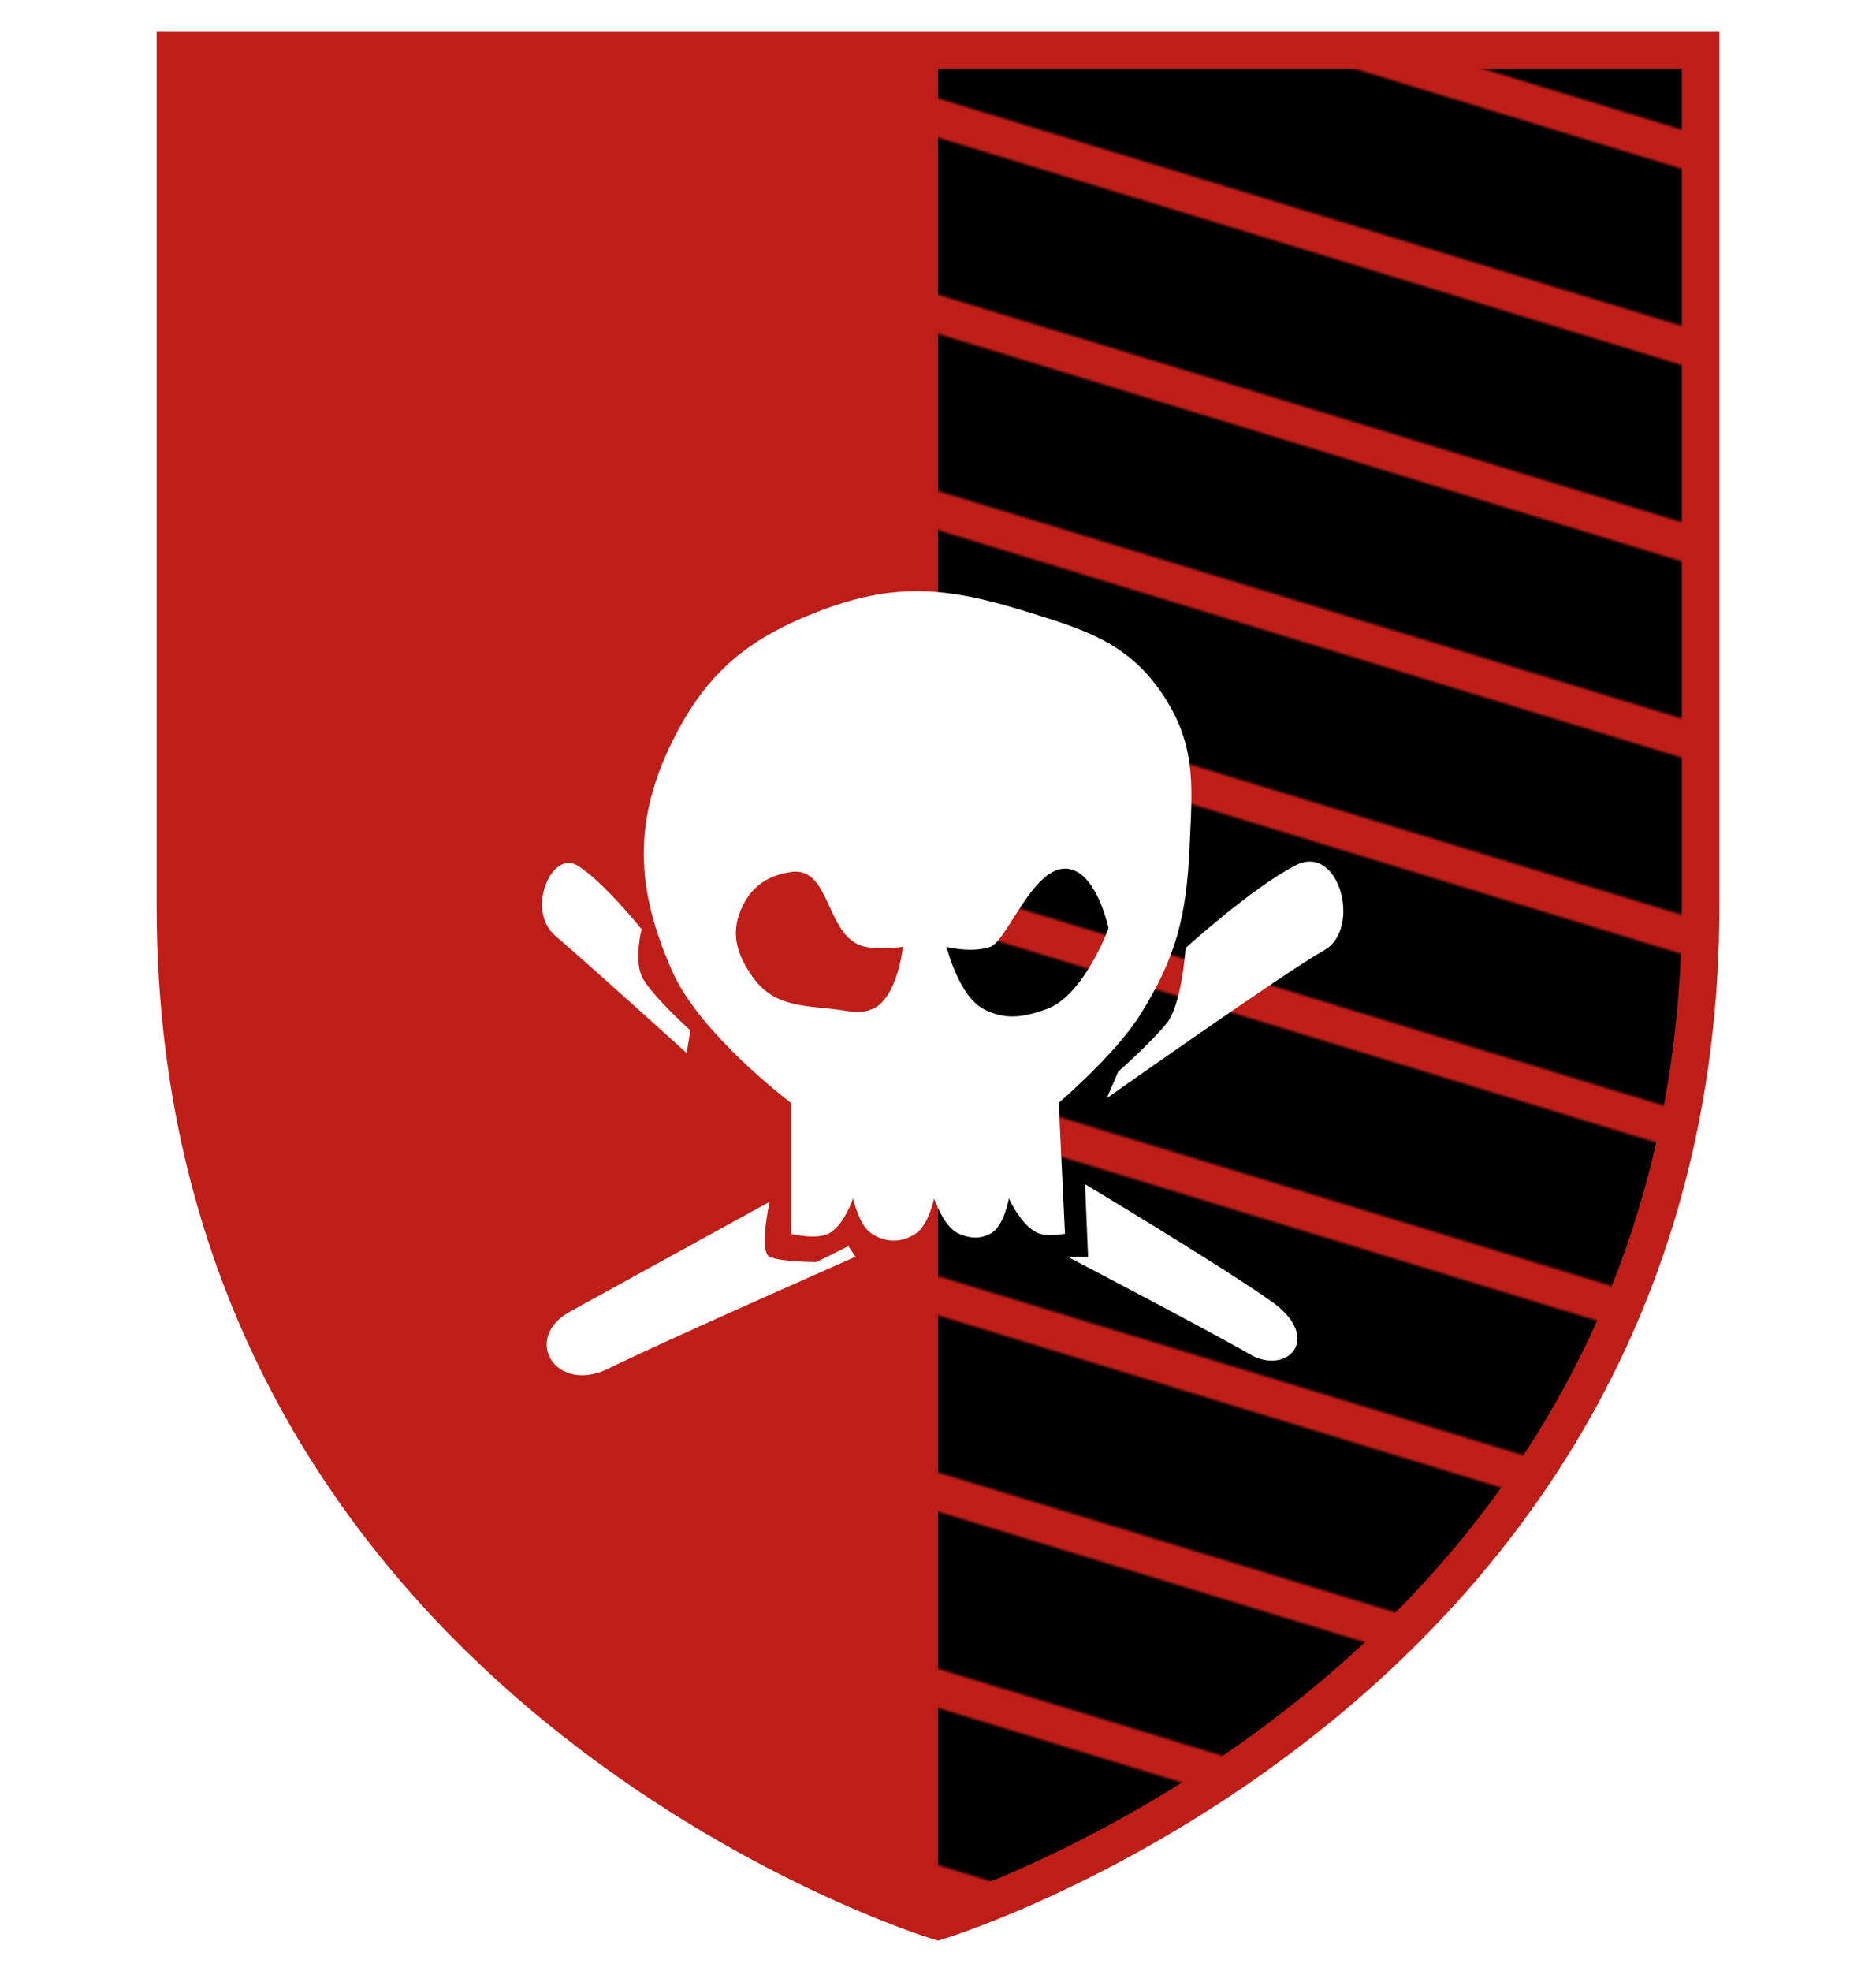 <svg width="500px" height="525px" viewBox="0 0 500 500" xmlns="http://www.w3.org/2000/svg" preserveAspectRatio="xMidYMid meet">
    <defs>
      <clipPath id="formato">
        <path d="M46.75,0.807L46.75,0.807v227.992c0,208.528,203.24,270.395,203.24,270.395s203.26-61.866,203.26-270.395V0.807H46.75z"/>
      </clipPath>
    </defs>

    <g id="fundo" fill="#bf1d17" x="0">
      <path d="M46.75,0.807L46.75,0.807v227.992c0,208.528,203.24,270.395,203.24,270.395s203.26-61.866,203.26-270.395V0.807H46.75z"/>
    </g>

    
  <g id="estampa1" fill="#000000" x="0" clip-path="url(#formato)">
    <defs>
      <clipPath id="formato-corte">
          <rect x="250" y="0" width="250" height="500"></rect>
      </clipPath>

      <pattern id="Pattern" width="250" height="50" patternUnits="userSpaceOnUse">
          <rect width="250" height="40"></rect>
      </pattern>
    </defs>

    <g clip-path="url(#formato-corte)">
      <rect fill="url(#Pattern)" x="150" y="-130" width="500" height="600" transform="rotate(17 0 0)"></rect>
    </g>
  </g>


    <g id="borda" fill="none" stroke="#bf1d17" stroke-width="10" x="0">
      <path d="M46.75,0.807L46.75,0.807v227.992c0,208.528,203.24,270.395,203.24,270.395s203.26-61.866,203.26-270.395V0.807H46.75z"/>
    </g>

    
<g id="adorno" transform="scale(2) translate(64, 65)" data-nome="caveira branca"> <path fill-rule="evenodd" clip-rule="evenodd" d="M87.882 63.992C84.576 69.233 77.089 75.622 77.089 75.622L77.92 93.065C77.92 93.065 75.843 93.431 74.599 93.065C72.244 92.373 70.448 88.346 70.448 88.346C70.448 88.346 69.818 92.126 67.957 93.065C66.51 93.796 65.303 93.688 63.806 93.065C61.725 92.2 60.485 88.346 60.485 88.346C60.485 88.346 59.751 91.944 57.995 93.065C56.082 94.287 54.096 94.287 52.183 93.065C50.427 91.944 49.693 88.346 49.693 88.346C49.693 88.346 48.41 92.104 46.372 93.065C44.613 93.895 41.391 93.065 41.391 93.065V75.622C41.391 75.622 29.352 66.569 25.617 58.178C20.736 47.213 20.293 38.201 25.617 27.444C30.204 18.175 35.864 13.645 45.542 10C55.251 6.344 62.19 6.957 72.108 10C72.278 10.052 72.447 10.104 72.615 10.155C80.7 12.633 86.578 14.434 91.203 21.629C95.179 27.814 94.934 32.934 94.598 39.981C94.573 40.498 94.548 41.026 94.524 41.565C94.116 50.69 92.756 56.267 87.882 63.992ZM51.353 54.855C53.261 55.237 56.334 54.855 56.334 54.855C56.334 54.855 55.565 61.853 52.183 63.162C50.788 63.702 49.736 63.538 48.446 63.336C48.058 63.275 47.649 63.211 47.202 63.162C46.769 63.114 46.343 63.071 45.926 63.028C42.019 62.631 38.815 62.305 36.41 59.009C34.272 56.079 33.31 53.2 34.749 49.871C36.036 46.895 38.184 45.371 41.391 44.888C44.229 44.459 45.348 46.895 46.535 49.477C47.625 51.846 48.771 54.339 51.353 54.855ZM67.957 54.855C65.467 55.711 62.146 54.855 62.146 54.855C62.146 54.855 63.758 61.443 67.127 63.162C70.015 64.635 72.371 64.239 75.429 63.162C80.446 61.394 83.731 52.363 83.731 52.363C83.731 52.363 82.492 46.523 79.58 44.888C76.161 42.968 73.299 47.484 71.032 51.062C69.841 52.941 68.815 54.561 67.957 54.855ZM85 71.501C85 71.501 89.5 67.502 91.5 65.001C93.5 62.5 94 55.001 94 55.001C94 55.001 102.865 46.962 108.682 43.981C114.5 41.001 117.5 52.501 112.458 55.308C107.416 58.116 83.5 75.001 83.5 75.001L85 71.501ZM12.874 43.981C16.248 45.963 21.5 52.501 21.5 52.501C21.5 52.501 20.5 56.436 21.5 58.718C22.5 61 28 66.001 28 66.001L27.5 69.001C27.5 69.001 14.084 56.841 10.042 53.421C6 50 9.5 42 12.874 43.981ZM80.595 86.458L81 96.129H78.272C78.272 96.129 97.594 106.224 102.547 109.112C107.5 112 112.458 107 105.379 102.033C98.299 97.065 80.595 86.458 80.595 86.458ZM49.056 94.713L50 96.129C50 96.129 24.201 107.5 17.122 111C10.042 114.5 5.5 107 11.93 103.449C18.36 99.897 38.553 88.812 38.553 88.812C38.553 88.812 37.106 95.425 38.553 96.129C40 96.833 44.809 96.833 44.809 96.833L49.056 94.713Z" fill="white"/> </g>

</svg>
